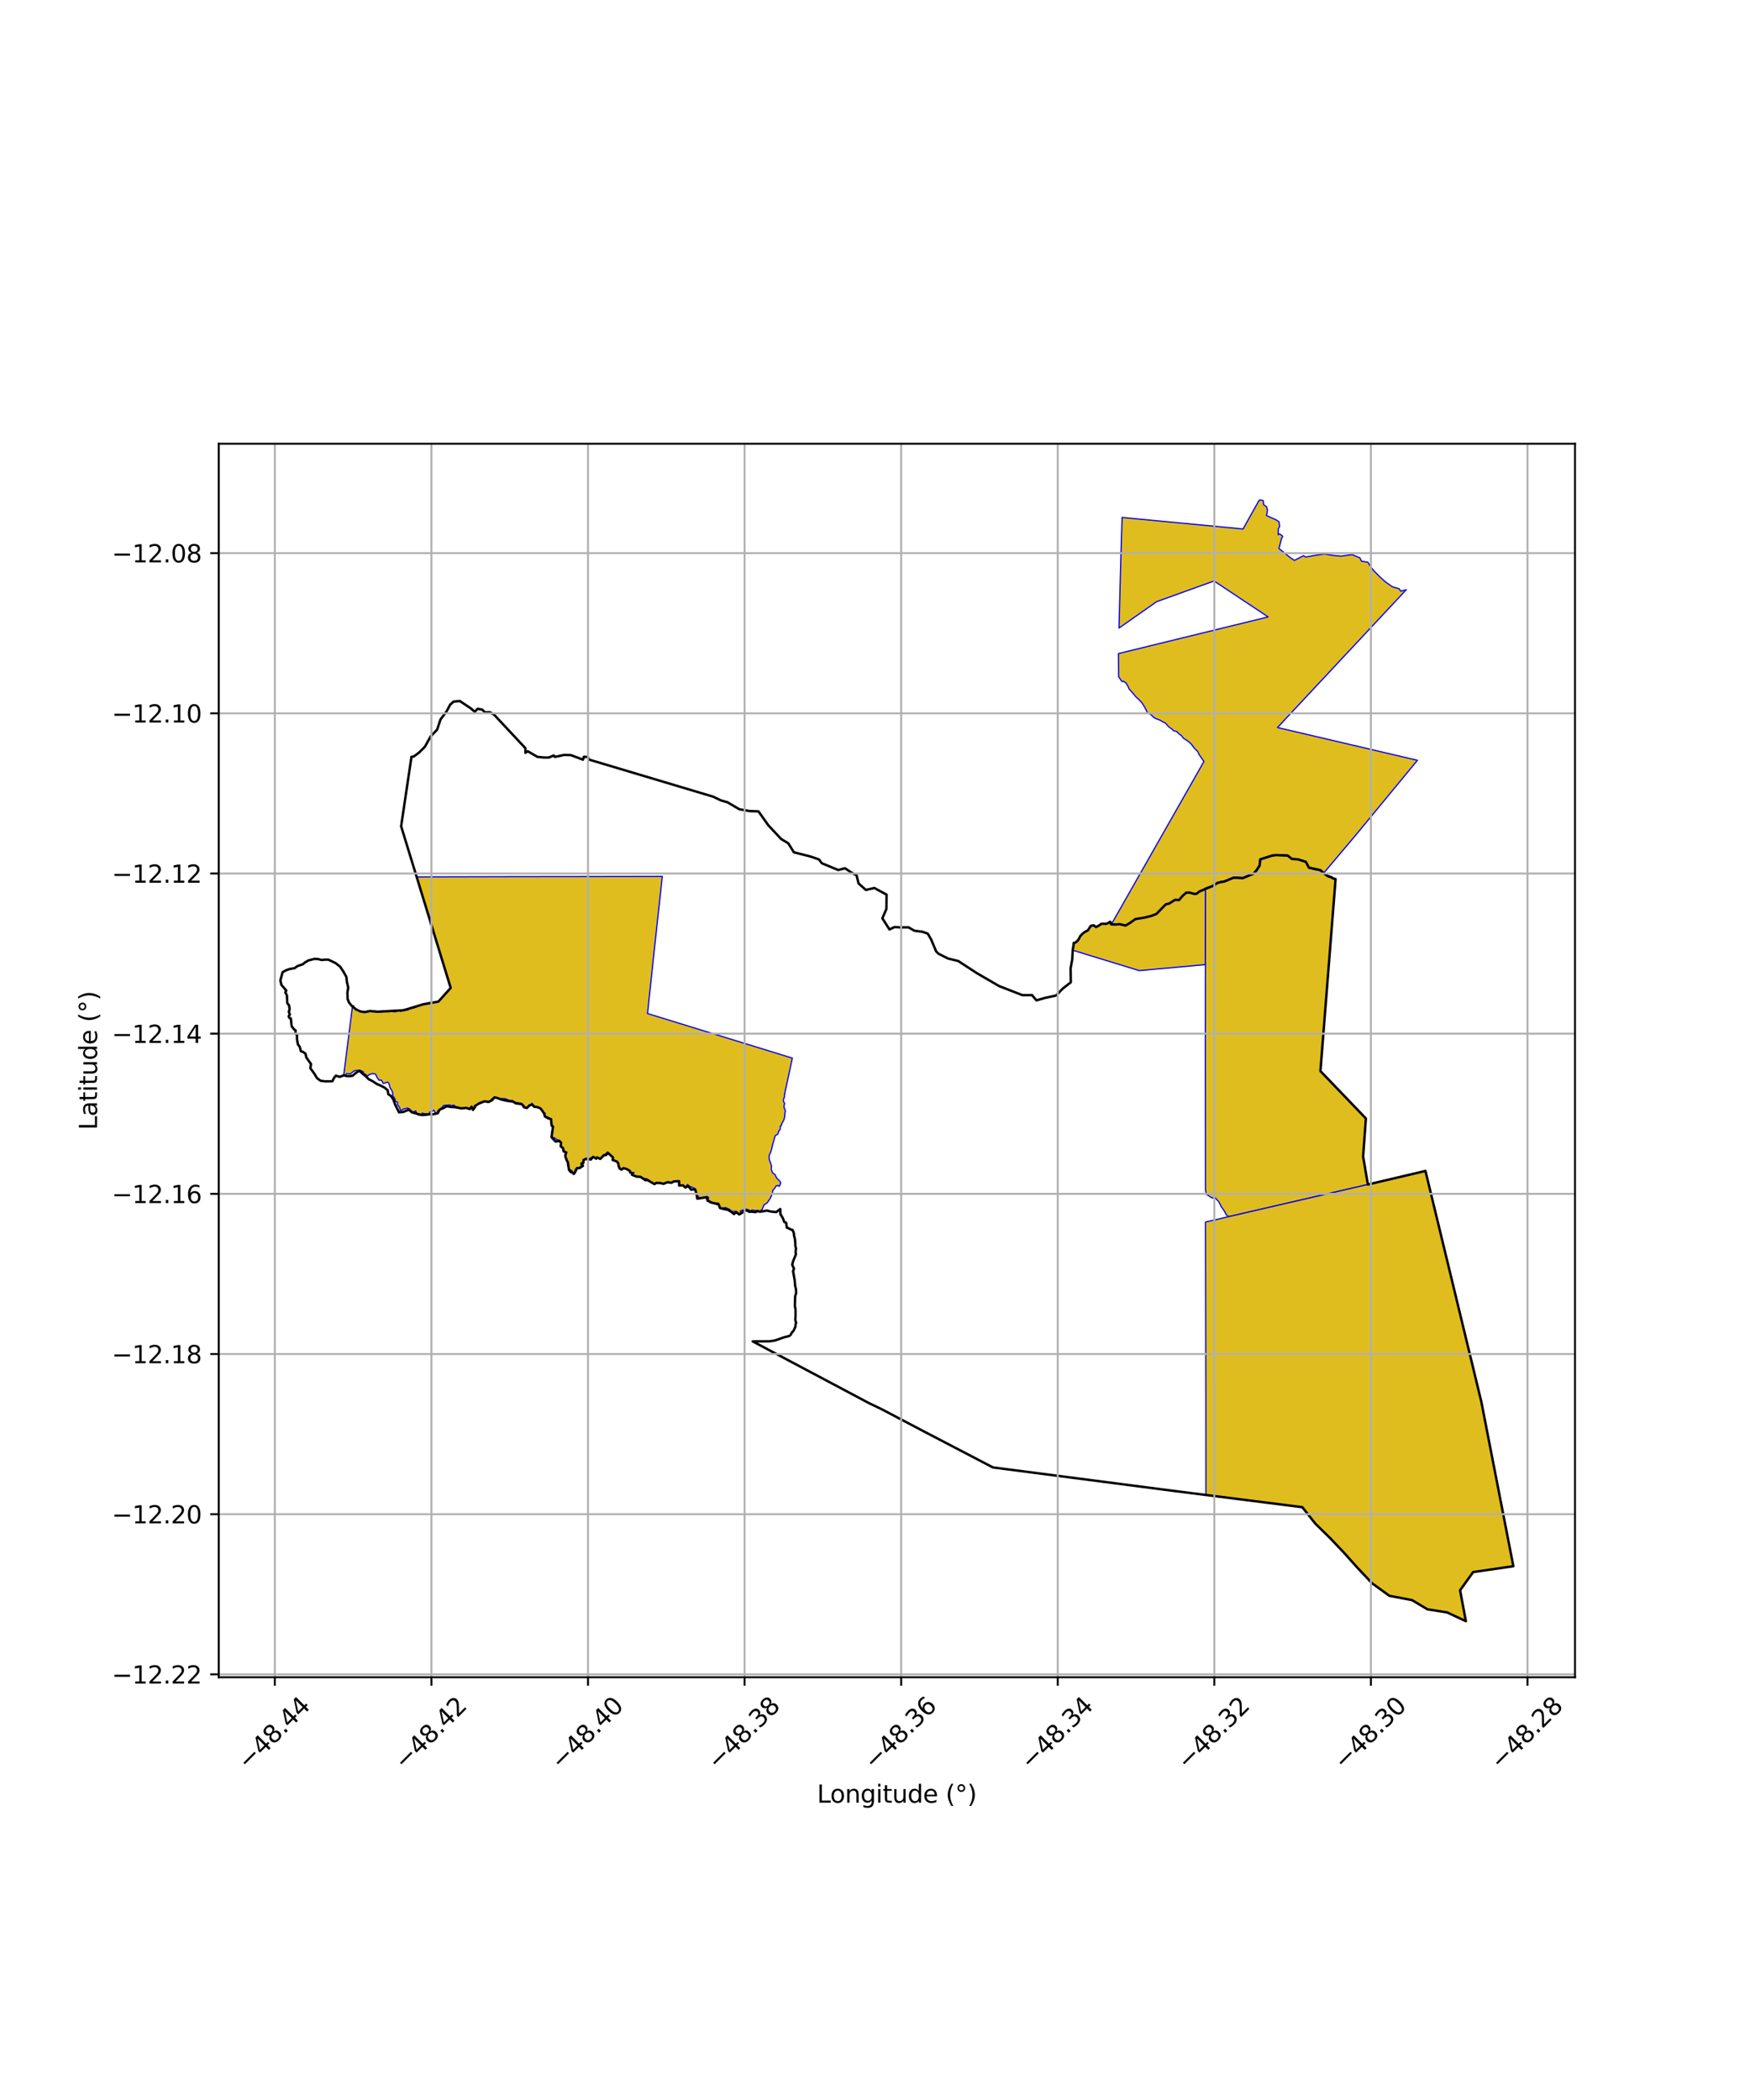 <?xml version="1.0" encoding="utf-8" standalone="no"?>
<!DOCTYPE svg PUBLIC "-//W3C//DTD SVG 1.1//EN"
  "http://www.w3.org/Graphics/SVG/1.1/DTD/svg11.dtd">
<svg xmlns:xlink="http://www.w3.org/1999/xlink" width="720pt" height="864pt" viewBox="0 0 720 864" xmlns="http://www.w3.org/2000/svg" version="1.1">
 <defs>
  <style type="text/css">*{stroke-linejoin: round; stroke-linecap: butt}</style>
 </defs>
 <g id="figure_1">
  <g id="patch_1">
   <path d="M 0 864 
L 720 864 
L 720 0 
L 0 0 
z
" style="fill: #ffffff"/>
  </g>
  <g id="axes_1">
   <g id="patch_2">
    <path d="M 90 690.061 
L 648 690.061 
L 648 182.579 
L 90 182.579 
z
" style="fill: #ffffff"/>
   </g>
   <g id="PatchCollection_1">
    <path d="M 518.139 205.646 
L 519.687 205.918 
L 519.914 207.656 
L 521.088 208.453 
L 521.487 209.911 
L 521.079 212.109 
L 525.075 213.912 
L 526.242 214.692 
L 526.474 216.591 
L 525.955 217.607 
L 525.868 219.991 
L 526.496 219.643 
L 527.765 220.654 
L 527.264 221.516 
L 526.2 225.689 
L 530.809 229.378 
L 532.54 230.563 
L 536.35 228.61 
L 537.108 229.181 
L 540.691 228.561 
L 544.875 227.918 
L 548.169 228.474 
L 551.711 228.812 
L 556.317 228.186 
L 559.481 229.493 
L 560.156 230.889 
L 562.781 231.305 
L 564.079 233.445 
L 565.485 235.062 
L 567.658 237.286 
L 569.378 238.847 
L 570.143 239.514 
L 572.956 241.464 
L 575.633 242.209 
L 576.306 243.211 
L 578.594 242.612 
L 525.605 299.321 
L 583.163 312.811 
L 558.008 343.334 
L 544.776 359.03 
L 543.399 357.852 
L 538.648 356.822 
L 537.418 354.542 
L 534.136 353.33 
L 531.636 353.241 
L 529.919 351.823 
L 524.952 351.665 
L 523.278 351.832 
L 518.297 353.386 
L 518.04 355.985 
L 516.832 357.839 
L 515.633 359.265 
L 511.283 361.058 
L 508.728 360.935 
L 507.389 360.955 
L 503.753 362.496 
L 501.907 362.797 
L 500.777 363.172 
L 498.717 364.418 
L 495.719 365.419 
L 495.779 365.8 
L 495.997 367.022 
L 495.948 396.866 
L 468.729 399.347 
L 441.314 390.947 
L 441.589 389.536 
L 441.779 387.906 
L 442.61 387.702 
L 443.612 386.715 
L 444.469 385.148 
L 445.483 384.041 
L 446.283 383.422 
L 447.599 382.766 
L 448.226 381.862 
L 448.791 380.943 
L 449.935 380.684 
L 451.003 381.344 
L 452.342 380.666 
L 453.144 380.034 
L 455.4 379.993 
L 456.647 379.024 
L 457.182 379.216 
L 457.351 380.112 
L 495.173 313.581 
L 495.321 313.329 
L 494.327 311.85 
L 493.291 310.374 
L 492.78 309.168 
L 491.824 308.276 
L 491.018 307.382 
L 490.133 306.137 
L 488.965 305.108 
L 487.919 304.352 
L 486.925 303.766 
L 486.088 302.653 
L 485.119 301.976 
L 484.136 300.945 
L 482.93 300.688 
L 482.132 299.948 
L 481.066 299.208 
L 480.3 298.403 
L 479.382 297.424 
L 478.487 297.038 
L 477.291 296.299 
L 475.954 295.829 
L 474.66 295.172 
L 473.378 293.867 
L 472.138 293.396 
L 471.539 292.088 
L 470.875 290.801 
L 469.849 289.189 
L 468.529 287.789 
L 467.256 286.609 
L 466.368 285.495 
L 464.534 283.446 
L 464.25 282.693 
L 463.358 281.101 
L 462.228 280.269 
L 461.606 280.425 
L 460.235 278.403 
L 460.151 268.897 
L 521.741 253.822 
L 499.504 239.032 
L 475.844 247.56 
L 460.389 258.405 
L 461.198 227.751 
L 461.662 212.89 
L 471.152 213.8 
L 511.422 217.642 
L 518.139 205.646 
" clip-path="url(#p7bbc4e502d)" style="fill: #e0bd1f; stroke: #0000ff; stroke-width: 0.5"/>
    <path d="M 495.997 367.022 
L 495.779 365.8 
L 498.804 364.672 
L 500.899 363.445 
L 501.976 363.087 
L 503.834 362.784 
L 507.448 361.251 
L 508.719 361.232 
L 511.33 361.357 
L 515.806 359.511 
L 517.063 358.017 
L 518.32 356.087 
L 518.565 353.612 
L 523.329 352.125 
L 524.953 351.963 
L 529.799 352.116 
L 531.515 353.532 
L 534.073 353.623 
L 537.214 354.616 
L 538.562 357.25 
L 543.216 358.173 
L 544.573 359.409 
L 546.376 360.799 
L 549.49 361.713 
L 547.685 384.632 
L 543.209 440.598 
L 561.969 460.174 
L 560.879 475.941 
L 562.789 487.325 
L 505.668 500.535 
L 504.572 499.891 
L 503.789 498.351 
L 502.398 496.331 
L 501.478 494.467 
L 499.907 492.78 
L 498.724 492.911 
L 497.32 491.989 
L 496.346 491.402 
L 495.988 489.684 
L 495.897 435.901 
L 495.948 396.866 
L 495.997 367.022 
" clip-path="url(#p7bbc4e502d)" style="fill: #e0bd1f; stroke: #0000ff; stroke-width: 0.5"/>
    <path d="M 505.668 500.535 
L 562.789 487.324 
L 586.471 481.771 
L 609.459 576.749 
L 622.635 644.384 
L 606.093 646.799 
L 600.763 654.257 
L 603.151 666.986 
L 595.277 663.371 
L 587.294 662.117 
L 580.974 658.338 
L 571.662 656.594 
L 564.528 651.425 
L 558.37 644.884 
L 552.779 638.631 
L 547.262 632.839 
L 541.166 626.857 
L 535.811 620.097 
L 496.133 615.117 
L 496.106 574.749 
L 495.973 502.781 
L 505.144 500.657 
L 505.668 500.535 
" clip-path="url(#p7bbc4e502d)" style="fill: #e0bd1f; stroke: #0000ff; stroke-width: 0.5"/>
    <path d="M 171.493 360.771 
L 213.72 360.669 
L 233.171 360.653 
L 259.571 360.606 
L 272.491 360.58 
L 269.349 389.404 
L 266.411 416.998 
L 325.997 435.341 
L 322.947 449.487 
L 322.908 449.722 
L 322.752 450.571 
L 322.723 451.451 
L 322.366 452.226 
L 322.355 453.188 
L 322.82 453.972 
L 322.545 455.07 
L 322.657 455.843 
L 323.129 457.028 
L 322.919 458.173 
L 322.819 459.615 
L 322.49 460.801 
L 321.634 462.326 
L 321.434 463.145 
L 321.036 463.32 
L 321.006 464.631 
L 320.53 465.146 
L 320.005 466.59 
L 318.94 467.271 
L 318.37 469.237 
L 317.85 471.03 
L 317.535 472.521 
L 317.18 473.767 
L 316.445 475.426 
L 316.459 476.895 
L 317.035 478.521 
L 317.435 479.796 
L 317.32 481.181 
L 317.949 482.664 
L 318.81 483.167 
L 319.541 484.668 
L 320.59 485.708 
L 321.077 486.299 
L 321.157 486.934 
L 320.817 487.692 
L 320.618 488.13 
L 320.138 487.745 
L 319.345 487.903 
L 318.791 488.825 
L 317.937 489.753 
L 317.77 491.075 
L 317.009 492.851 
L 316.225 494.048 
L 315.607 494.92 
L 314.361 495.706 
L 313.584 497.579 
L 313.041 497.998 
L 312.479 498.363 
L 312.215 498.117 
L 311.416 497.921 
L 311.145 498.204 
L 309.909 497.862 
L 309.258 497.879 
L 308.58 498.483 
L 308.472 497.976 
L 307.158 497.48 
L 305.537 497.869 
L 304.509 498.259 
L 304.836 498.691 
L 304.479 499.34 
L 303.331 499.05 
L 303.178 498.463 
L 302.586 498.356 
L 301.32 498.43 
L 300.833 498.254 
L 300.277 497.63 
L 298.535 496.827 
L 296.576 497.094 
L 295.576 494.952 
L 293.423 494.953 
L 292.031 494.159 
L 291.325 493.645 
L 291.597 492.8 
L 290.962 492.262 
L 289.453 492.568 
L 288.501 492.973 
L 287.574 493.262 
L 287.345 492.202 
L 286.564 492.149 
L 286.612 491.298 
L 286.025 489.812 
L 285.783 488.933 
L 284.083 488.187 
L 283.413 488.198 
L 282.872 487.303 
L 281.884 488.66 
L 280.917 487.612 
L 280.053 487.602 
L 279.474 487.875 
L 279.35 485.874 
L 277.402 485.896 
L 276.231 486.76 
L 275.015 486.306 
L 272.896 487.016 
L 271.487 486.726 
L 269.931 486.72 
L 269.348 487.244 
L 268.123 486.507 
L 266.371 485.083 
L 265.194 484.82 
L 263.925 484.802 
L 263.779 484.085 
L 262.752 484.207 
L 261.34 483.876 
L 260.103 483.31 
L 260.919 482.43 
L 259.915 482.447 
L 259.264 482.337 
L 258.977 481.427 
L 257.497 480.823 
L 256.334 480.438 
L 255.788 481.223 
L 254.676 480.626 
L 254.389 479.221 
L 254.38 478.362 
L 253.819 478.094 
L 252.548 477.186 
L 252.098 477.353 
L 252.047 476.846 
L 252.346 476.178 
L 251.023 475.153 
L 250.089 474.161 
L 249.162 474.676 
L 249.059 475.049 
L 248.165 475.176 
L 247.503 476.264 
L 247.05 476.529 
L 246.927 476.93 
L 245.861 476.218 
L 245.273 476.577 
L 243.827 475.984 
L 242.891 476.435 
L 243.462 477.059 
L 242.39 477.26 
L 241.441 477.187 
L 241.026 476.578 
L 240.071 477.184 
L 240.29 478.373 
L 239.168 478.553 
L 238.956 479.252 
L 239.718 479.612 
L 238.589 480.255 
L 237.246 480.438 
L 236.612 481.299 
L 236.465 482.741 
L 235.951 482.978 
L 235.189 482.198 
L 235.391 481.663 
L 234.598 481.275 
L 233.859 480.976 
L 233.984 480.083 
L 233.483 479.428 
L 233.517 478.207 
L 233.048 477.681 
L 233.144 476.837 
L 232.775 476.255 
L 232.528 474.865 
L 232.891 474.218 
L 231.794 473.343 
L 231.654 472.42 
L 230.876 471.339 
L 230.866 470.136 
L 230.161 469.153 
L 229.156 468.868 
L 227.921 468.052 
L 227.041 468.057 
L 227.368 467.78 
L 226.884 467.196 
L 227.158 465.286 
L 227.334 464.082 
L 227.632 463.529 
L 227.218 463.239 
L 227.042 462.368 
L 227.043 461.521 
L 226.86 460.485 
L 226.143 460.032 
L 225.685 459.741 
L 225.27 459.562 
L 223.913 459.086 
L 224.178 458.902 
L 224.314 457.997 
L 223.372 457.752 
L 223.374 456.911 
L 222.828 456.684 
L 222.254 455.789 
L 221.422 455.634 
L 219.933 455.551 
L 219.405 454.453 
L 218.794 453.864 
L 218.611 454.696 
L 217.82 454.577 
L 217.675 454.92 
L 216.773 455.499 
L 216.309 455.8 
L 215.422 455.366 
L 215.728 454.944 
L 214.314 453.893 
L 213.239 453.728 
L 212.016 453.519 
L 211.337 453.175 
L 210.751 452.724 
L 209.868 452.926 
L 208.64 452.323 
L 207.9 452.039 
L 206.344 451.956 
L 206.245 452.364 
L 204.411 451.729 
L 203.274 451.648 
L 202.31 452.11 
L 201.824 452.785 
L 201.108 453.231 
L 199.493 453.055 
L 198.243 453.3 
L 197.419 453.596 
L 196.409 454.355 
L 195.816 454.673 
L 195.185 454.875 
L 195.159 455.698 
L 194.772 455.849 
L 193.9 455.162 
L 193.26 455.998 
L 192.457 455.946 
L 191.705 455.771 
L 191.347 455.915 
L 190.783 455.846 
L 190.151 456.122 
L 188.263 455.386 
L 187.397 455.547 
L 186.942 454.735 
L 186.194 454.733 
L 185.603 455.108 
L 185.198 454.593 
L 183.506 454.729 
L 182.6 454.787 
L 181.462 456.036 
L 180.024 457.084 
L 180.066 458.003 
L 178.959 457.67 
L 178.53 456.759 
L 177.638 457.318 
L 176.76 457.53 
L 176.463 458.36 
L 174.316 458.143 
L 173.675 457.949 
L 173.268 458.571 
L 172.309 458.144 
L 171.42 458.225 
L 171.016 457.013 
L 170.041 457.564 
L 169.014 456.869 
L 168.588 456.311 
L 167.603 455.887 
L 165.974 456.325 
L 165.01 456.822 
L 164.714 456.748 
L 164.354 455.57 
L 163.628 454.573 
L 163.486 453.413 
L 162.662 453.109 
L 162.478 452.061 
L 161.517 450.679 
L 161.583 449.878 
L 161.283 448.815 
L 160.436 447.465 
L 160.053 445.824 
L 159.483 445.159 
L 158.731 445.492 
L 157.683 445.76 
L 156.929 444.398 
L 155.98 444.449 
L 155.145 443.323 
L 154.542 441.949 
L 153.28 441.683 
L 151.914 442.143 
L 151.22 442.706 
L 150.254 441.946 
L 149.02 441.55 
L 149.627 441.095 
L 148.567 440.466 
L 146.343 440.407 
L 145.538 440.706 
L 144.194 441.841 
L 142.741 441.702 
L 142.175 442.202 
L 141.385 442.557 
L 145.053 413.776 
L 145.061 413.858 
L 145.498 413.728 
L 145.33 414.605 
L 145.901 414.815 
L 146.711 415.382 
L 148.222 416.08 
L 149.585 416.438 
L 150.814 416.376 
L 152.226 415.96 
L 153.578 416.077 
L 155.209 416.145 
L 156.751 416.329 
L 158.024 416.131 
L 159.94 416.269 
L 161.18 416.083 
L 162.578 416.326 
L 163.717 415.739 
L 165.073 416.116 
L 166.545 415.196 
L 167.528 415.657 
L 168.985 414.878 
L 170.282 414.691 
L 171.746 414.047 
L 173.333 413.395 
L 174.824 413.052 
L 176.199 412.604 
L 177.404 412.522 
L 178.603 412.345 
L 180.449 412.071 
L 185.281 406.415 
L 171.493 360.771 
" clip-path="url(#p7bbc4e502d)" style="fill: #e0bd1f; stroke: #0000ff; stroke-width: 0.5"/>
   </g>
   <g id="PatchCollection_2">
    <path d="M 325.114 549.555 
L 325.729 548.372 
L 326.579 547.355 
L 327.31 545.669 
L 327.277 545.081 
L 327.549 544.176 
L 327.218 543.134 
L 327.307 541.118 
L 327.294 538.72 
L 327.032 537.283 
L 327.152 533.308 
L 327.549 532.083 
L 327.5 530.481 
L 327.134 528.933 
L 326.961 526.737 
L 326.298 523.043 
L 326.658 521.924 
L 325.946 520.39 
L 326.184 519.244 
L 327.472 516.033 
L 327.311 515.014 
L 327.495 513.756 
L 327.219 512.419 
L 327.199 511.212 
L 327.062 509.788 
L 326.684 508.377 
L 326.663 507.525 
L 326.108 506.068 
L 325.044 505.708 
L 324.212 505.212 
L 323.721 505.101 
L 323.445 503.078 
L 322.682 502.766 
L 322.089 501.204 
L 321.086 499.5 
L 321.023 497.439 
L 319.37 498.689 
L 317.13 498.456 
L 315.553 498.07 
L 312.839 498.539 
L 311.349 498.323 
L 310.946 498.71 
L 309.241 498.517 
L 308.283 498.57 
L 307.11 497.973 
L 306.141 498.149 
L 305.285 498.999 
L 304.15 499.661 
L 302.885 498.717 
L 301.999 499.488 
L 301.096 498.769 
L 301.019 498.708 
L 299.446 497.717 
L 298.524 497.583 
L 296.201 497.018 
L 295.69 495.54 
L 292.526 494.729 
L 291.08 493.97 
L 290.736 492.584 
L 286.866 493.155 
L 286.605 491.306 
L 285.998 489.353 
L 284.321 489.459 
L 283.174 487.911 
L 282.014 488.592 
L 281.048 487.702 
L 279.43 487.77 
L 279.398 485.966 
L 277.261 486.067 
L 276.19 486.638 
L 274.669 486.386 
L 273.007 487.053 
L 271.575 486.728 
L 270.053 486.675 
L 269.268 487.166 
L 266.326 485.493 
L 265.525 485.563 
L 263.556 484.19 
L 261.954 484.095 
L 260.02 483.356 
L 260.012 482.581 
L 259.295 482.427 
L 259.093 481.692 
L 257.684 480.915 
L 256.542 480.634 
L 255.719 481.225 
L 254.947 480.774 
L 254.516 479.673 
L 254.334 478.525 
L 253.697 477.841 
L 252.05 477.239 
L 252.204 476.224 
L 249.986 474.208 
L 249.424 475.193 
L 248.559 475.229 
L 246.954 476.819 
L 245.642 476.166 
L 245.302 476.717 
L 244.091 475.954 
L 243.023 477.074 
L 241.28 476.708 
L 240.099 477.262 
L 239.981 478.462 
L 239.214 478.713 
L 239.84 479.65 
L 238.537 480.532 
L 237.407 480.659 
L 236.49 482.438 
L 236.073 482.99 
L 235.491 482.366 
L 234.844 482.242 
L 234.062 481.234 
L 233.669 478.317 
L 232.954 476.836 
L 232.535 475.544 
L 232.99 474.128 
L 231.874 473.705 
L 231.675 472.409 
L 230.667 471.618 
L 230.869 470.215 
L 230.138 469.406 
L 228.613 469.677 
L 226.915 467.914 
L 227.527 463.493 
L 226.988 463.178 
L 226.816 462.027 
L 226.748 460.458 
L 225.539 460.12 
L 224.216 459.367 
L 223.815 458.042 
L 222.608 456.304 
L 221.98 455.803 
L 220.709 455.432 
L 219.796 455.349 
L 218.972 454.498 
L 217.875 454.75 
L 216.779 455.852 
L 215.685 455.607 
L 214.674 454.273 
L 212.2 453.938 
L 211.096 453.244 
L 208.663 452.901 
L 206.099 452.331 
L 204.576 451.729 
L 203.383 451.516 
L 202.493 452.629 
L 201.033 453.382 
L 199.35 453.118 
L 196.972 454.053 
L 195.452 455.068 
L 195.382 455.589 
L 194.575 456.649 
L 194.033 455.346 
L 193.275 456.301 
L 191.795 455.813 
L 189.791 456.013 
L 187.153 455.516 
L 185.723 455.462 
L 183.753 455.166 
L 182.432 455.89 
L 180.884 456.531 
L 180.091 458.057 
L 179.527 458.129 
L 178.255 458.464 
L 176.742 458.414 
L 175.508 458.633 
L 173.694 458.75 
L 172.43 458.582 
L 171.031 458.041 
L 169.592 457.7 
L 168.135 456.577 
L 165.927 457.472 
L 164.175 457.638 
L 162.621 454.555 
L 161.828 452.346 
L 160.791 450.867 
L 159.729 450.173 
L 159.541 448.616 
L 158.263 447.504 
L 156.648 446.668 
L 154.994 445.964 
L 153.305 444.824 
L 151.679 444.013 
L 150.31 442.65 
L 148.872 441.506 
L 147.903 440.509 
L 146.565 441.321 
L 145.064 442.583 
L 144.076 442.729 
L 142.887 442.764 
L 141.402 442.432 
L 139.797 443.058 
L 138.216 442.577 
L 137.464 443.445 
L 136.735 444.863 
L 133.782 444.898 
L 131.888 444.654 
L 130.368 443.506 
L 129.39 441.834 
L 127.692 439.494 
L 127.956 437.762 
L 126.056 435.122 
L 125.687 433.512 
L 124.526 432.716 
L 123.786 432.511 
L 123.337 430.721 
L 122.562 429.679 
L 122.17 427.377 
L 122.234 425.921 
L 121.583 425.156 
L 121.614 423.92 
L 121.074 423.602 
L 120.044 422.3 
L 119.909 421.535 
L 119.679 419.035 
L 119.125 418.86 
L 118.769 418.124 
L 119.239 417.394 
L 118.819 416.287 
L 119.164 415.223 
L 118.88 413.501 
L 118.216 412.832 
L 118.037 409.487 
L 117.404 408.305 
L 117.772 407.523 
L 115.762 405.18 
L 115.364 403.329 
L 116.259 400.002 
L 117.664 399.211 
L 119.22 398.669 
L 121.193 398.331 
L 122.362 397.49 
L 124.58 396.729 
L 125.558 395.916 
L 126.976 395.121 
L 129.446 394.5 
L 130.903 394.586 
L 132.292 394.957 
L 133.863 394.822 
L 135.128 394.844 
L 138.024 396.226 
L 139.926 397.705 
L 141.307 399.78 
L 142.498 401.902 
L 142.757 404.155 
L 143.267 406.318 
L 142.939 408.251 
L 143.014 411.022 
L 143.562 412.408 
L 144.664 413.812 
L 146.569 415.341 
L 148.367 416.161 
L 150.089 416.399 
L 152.206 415.959 
L 155.365 416.251 
L 166.085 415.64 
L 174.049 413.215 
L 180.369 412.084 
L 185.432 406.459 
L 165.035 339.944 
L 169.285 311.393 
L 170.232 311.261 
L 172.379 309.662 
L 174.841 307.203 
L 177.173 303 
L 179.849 300.177 
L 181.248 295.978 
L 183.691 292.746 
L 185.214 289.915 
L 186.615 288.671 
L 189.172 288.415 
L 193.679 291.426 
L 195.353 292.856 
L 196.498 291.616 
L 198.398 291.963 
L 199.502 293.055 
L 201.564 293.034 
L 203.269 294.036 
L 216.167 307.835 
L 216.179 309.72 
L 217.131 309.084 
L 221.107 311.396 
L 223.915 311.677 
L 225.869 311.66 
L 227.802 310.826 
L 228.252 311.392 
L 229.649 311.141 
L 232.065 310.593 
L 234.844 310.668 
L 239.86 312.549 
L 240.223 311.381 
L 241.769 311.423 
L 242.385 312.527 
L 293.394 327.768 
L 296.642 329.32 
L 299.294 330.078 
L 304.187 332.95 
L 308.34 333.69 
L 312.065 333.827 
L 316.084 339.513 
L 321.391 345.201 
L 324.193 346.871 
L 324.503 347.227 
L 326.609 350.648 
L 333.483 352.399 
L 336.946 353.591 
L 338.122 355.156 
L 344.89 357.956 
L 347.65 357.226 
L 350.315 359 
L 352.411 360.12 
L 353.239 363.483 
L 356.258 366.148 
L 359.726 365.34 
L 364.766 368.08 
L 364.697 373.962 
L 363.026 377.81 
L 365.943 382.394 
L 368.049 381.416 
L 370.247 381.54 
L 373.793 381.532 
L 376.223 382.938 
L 379.405 383.331 
L 381.697 384.105 
L 383.058 386.444 
L 385.157 391.429 
L 386.156 392.402 
L 390.069 394.371 
L 394.219 395.373 
L 401.993 400.437 
L 411.095 405.715 
L 420.603 409.413 
L 424.599 409.411 
L 426.424 411.588 
L 429.961 410.562 
L 434.481 409.594 
L 437.272 406.712 
L 440.56 404.15 
L 440.473 398.479 
L 441.157 394.646 
L 441.362 390.702 
L 441.587 389.548 
L 441.779 387.925 
L 442.603 387.729 
L 443.62 386.738 
L 444.455 385.142 
L 445.48 384.048 
L 446.33 383.433 
L 447.573 382.796 
L 448.767 380.938 
L 449.95 380.687 
L 450.932 381.425 
L 452.326 380.676 
L 453.14 380.056 
L 455.335 380.06 
L 456.678 379.319 
L 457.161 380.286 
L 458.8 380.375 
L 460.649 380.228 
L 463.07 380.796 
L 464.769 379.816 
L 467.167 378.122 
L 470.925 377.514 
L 473.506 376.885 
L 475.772 376.035 
L 479.584 372.101 
L 481.031 371.744 
L 483.472 370.203 
L 485.095 370.304 
L 486.582 368.559 
L 488.058 367.271 
L 489.411 367.233 
L 491.312 367.773 
L 492.301 367.723 
L 493.501 366.748 
L 498.773 364.592 
L 500.803 363.314 
L 501.828 363.012 
L 503.79 362.649 
L 507.422 361.161 
L 508.676 361.114 
L 511.278 361.326 
L 515.746 359.453 
L 517.064 358.001 
L 518.247 356.105 
L 518.535 353.574 
L 523.28 352.065 
L 525.007 351.797 
L 529.756 351.999 
L 531.524 353.406 
L 534.065 353.586 
L 537.233 354.561 
L 538.527 356.972 
L 543.263 358.023 
L 544.911 359.492 
L 546.218 360.365 
L 547.933 360.954 
L 548.231 361.327 
L 549.493 361.667 
L 543.263 440.668 
L 561.969 460.169 
L 560.825 475.837 
L 562.782 487.335 
L 586.472 481.764 
L 609.474 576.776 
L 622.636 644.384 
L 606.09 646.799 
L 600.724 654.278 
L 603.091 666.994 
L 595.299 663.367 
L 587.297 662.122 
L 580.975 658.338 
L 571.621 656.556 
L 564.488 651.387 
L 558.372 644.888 
L 552.777 638.634 
L 547.268 632.846 
L 541.17 626.868 
L 535.812 620.1 
L 482.513 613.351 
L 408.52 603.742 
L 380.867 589.319 
L 362.596 579.716 
L 357.658 577.354 
L 309.672 551.879 
L 316.694 551.848 
L 318.827 551.514 
L 322.542 550.221 
L 325.114 549.555 
L 325.114 549.555 
" clip-path="url(#p7bbc4e502d)" style="fill: none; stroke: #000000"/>
   </g>
   <g id="matplotlib.axis_1">
    <g id="xtick_1">
     <g id="line2d_1">
      <path d="M 113.079 690.061 
L 113.079 182.579 
" clip-path="url(#p7bbc4e502d)" style="fill: none; stroke: #b0b0b0; stroke-width: 0.8; stroke-linecap: square"/>
     </g>
     <g id="line2d_2">
      <defs>
       <path id="mc93087dbfd" d="M 0 0 
L 0 3.5 
" style="stroke: #000000; stroke-width: 0.8"/>
      </defs>
      <g>
       <use xlink:href="#mc93087dbfd" x="113.079" y="690.061" style="stroke: #000000; stroke-width: 0.8"/>
      </g>
     </g>
     <g id="text_1">
      <!-- −48.44 -->
      <g transform="translate(101.946 728.603) rotate(-45) scale(0.1 -0.1)">
       <defs>
        <path id="DejaVuSans-2212" d="M 678 2272 
L 4684 2272 
L 4684 1741 
L 678 1741 
L 678 2272 
z
" transform="scale(0.016)"/>
        <path id="DejaVuSans-34" d="M 2419 4116 
L 825 1625 
L 2419 1625 
L 2419 4116 
z
M 2253 4666 
L 3047 4666 
L 3047 1625 
L 3713 1625 
L 3713 1100 
L 3047 1100 
L 3047 0 
L 2419 0 
L 2419 1100 
L 313 1100 
L 313 1709 
L 2253 4666 
z
" transform="scale(0.016)"/>
        <path id="DejaVuSans-38" d="M 2034 2216 
Q 1584 2216 1326 1975 
Q 1069 1734 1069 1313 
Q 1069 891 1326 650 
Q 1584 409 2034 409 
Q 2484 409 2743 651 
Q 3003 894 3003 1313 
Q 3003 1734 2745 1975 
Q 2488 2216 2034 2216 
z
M 1403 2484 
Q 997 2584 770 2862 
Q 544 3141 544 3541 
Q 544 4100 942 4425 
Q 1341 4750 2034 4750 
Q 2731 4750 3128 4425 
Q 3525 4100 3525 3541 
Q 3525 3141 3298 2862 
Q 3072 2584 2669 2484 
Q 3125 2378 3379 2068 
Q 3634 1759 3634 1313 
Q 3634 634 3220 271 
Q 2806 -91 2034 -91 
Q 1263 -91 848 271 
Q 434 634 434 1313 
Q 434 1759 690 2068 
Q 947 2378 1403 2484 
z
M 1172 3481 
Q 1172 3119 1398 2916 
Q 1625 2713 2034 2713 
Q 2441 2713 2670 2916 
Q 2900 3119 2900 3481 
Q 2900 3844 2670 4047 
Q 2441 4250 2034 4250 
Q 1625 4250 1398 4047 
Q 1172 3844 1172 3481 
z
" transform="scale(0.016)"/>
        <path id="DejaVuSans-2e" d="M 684 794 
L 1344 794 
L 1344 0 
L 684 0 
L 684 794 
z
" transform="scale(0.016)"/>
       </defs>
       <use xlink:href="#DejaVuSans-2212"/>
       <use xlink:href="#DejaVuSans-34" transform="translate(83.789 0)"/>
       <use xlink:href="#DejaVuSans-38" transform="translate(147.412 0)"/>
       <use xlink:href="#DejaVuSans-2e" transform="translate(211.035 0)"/>
       <use xlink:href="#DejaVuSans-34" transform="translate(242.822 0)"/>
       <use xlink:href="#DejaVuSans-34" transform="translate(306.445 0)"/>
      </g>
     </g>
    </g>
    <g id="xtick_2">
     <g id="line2d_3">
      <path d="M 177.501 690.061 
L 177.501 182.579 
" clip-path="url(#p7bbc4e502d)" style="fill: none; stroke: #b0b0b0; stroke-width: 0.8; stroke-linecap: square"/>
     </g>
     <g id="line2d_4">
      <g>
       <use xlink:href="#mc93087dbfd" x="177.501" y="690.061" style="stroke: #000000; stroke-width: 0.8"/>
      </g>
     </g>
     <g id="text_2">
      <!-- −48.42 -->
      <g transform="translate(166.368 728.603) rotate(-45) scale(0.1 -0.1)">
       <defs>
        <path id="DejaVuSans-32" d="M 1228 531 
L 3431 531 
L 3431 0 
L 469 0 
L 469 531 
Q 828 903 1448 1529 
Q 2069 2156 2228 2338 
Q 2531 2678 2651 2914 
Q 2772 3150 2772 3378 
Q 2772 3750 2511 3984 
Q 2250 4219 1831 4219 
Q 1534 4219 1204 4116 
Q 875 4013 500 3803 
L 500 4441 
Q 881 4594 1212 4672 
Q 1544 4750 1819 4750 
Q 2544 4750 2975 4387 
Q 3406 4025 3406 3419 
Q 3406 3131 3298 2873 
Q 3191 2616 2906 2266 
Q 2828 2175 2409 1742 
Q 1991 1309 1228 531 
z
" transform="scale(0.016)"/>
       </defs>
       <use xlink:href="#DejaVuSans-2212"/>
       <use xlink:href="#DejaVuSans-34" transform="translate(83.789 0)"/>
       <use xlink:href="#DejaVuSans-38" transform="translate(147.412 0)"/>
       <use xlink:href="#DejaVuSans-2e" transform="translate(211.035 0)"/>
       <use xlink:href="#DejaVuSans-34" transform="translate(242.822 0)"/>
       <use xlink:href="#DejaVuSans-32" transform="translate(306.445 0)"/>
      </g>
     </g>
    </g>
    <g id="xtick_3">
     <g id="line2d_5">
      <path d="M 241.922 690.061 
L 241.922 182.579 
" clip-path="url(#p7bbc4e502d)" style="fill: none; stroke: #b0b0b0; stroke-width: 0.8; stroke-linecap: square"/>
     </g>
     <g id="line2d_6">
      <g>
       <use xlink:href="#mc93087dbfd" x="241.922" y="690.061" style="stroke: #000000; stroke-width: 0.8"/>
      </g>
     </g>
     <g id="text_3">
      <!-- −48.40 -->
      <g transform="translate(230.789 728.603) rotate(-45) scale(0.1 -0.1)">
       <defs>
        <path id="DejaVuSans-30" d="M 2034 4250 
Q 1547 4250 1301 3770 
Q 1056 3291 1056 2328 
Q 1056 1369 1301 889 
Q 1547 409 2034 409 
Q 2525 409 2770 889 
Q 3016 1369 3016 2328 
Q 3016 3291 2770 3770 
Q 2525 4250 2034 4250 
z
M 2034 4750 
Q 2819 4750 3233 4129 
Q 3647 3509 3647 2328 
Q 3647 1150 3233 529 
Q 2819 -91 2034 -91 
Q 1250 -91 836 529 
Q 422 1150 422 2328 
Q 422 3509 836 4129 
Q 1250 4750 2034 4750 
z
" transform="scale(0.016)"/>
       </defs>
       <use xlink:href="#DejaVuSans-2212"/>
       <use xlink:href="#DejaVuSans-34" transform="translate(83.789 0)"/>
       <use xlink:href="#DejaVuSans-38" transform="translate(147.412 0)"/>
       <use xlink:href="#DejaVuSans-2e" transform="translate(211.035 0)"/>
       <use xlink:href="#DejaVuSans-34" transform="translate(242.822 0)"/>
       <use xlink:href="#DejaVuSans-30" transform="translate(306.445 0)"/>
      </g>
     </g>
    </g>
    <g id="xtick_4">
     <g id="line2d_7">
      <path d="M 306.343 690.061 
L 306.343 182.579 
" clip-path="url(#p7bbc4e502d)" style="fill: none; stroke: #b0b0b0; stroke-width: 0.8; stroke-linecap: square"/>
     </g>
     <g id="line2d_8">
      <g>
       <use xlink:href="#mc93087dbfd" x="306.343" y="690.061" style="stroke: #000000; stroke-width: 0.8"/>
      </g>
     </g>
     <g id="text_4">
      <!-- −48.38 -->
      <g transform="translate(295.21 728.603) rotate(-45) scale(0.1 -0.1)">
       <defs>
        <path id="DejaVuSans-33" d="M 2597 2516 
Q 3050 2419 3304 2112 
Q 3559 1806 3559 1356 
Q 3559 666 3084 287 
Q 2609 -91 1734 -91 
Q 1441 -91 1130 -33 
Q 819 25 488 141 
L 488 750 
Q 750 597 1062 519 
Q 1375 441 1716 441 
Q 2309 441 2620 675 
Q 2931 909 2931 1356 
Q 2931 1769 2642 2001 
Q 2353 2234 1838 2234 
L 1294 2234 
L 1294 2753 
L 1863 2753 
Q 2328 2753 2575 2939 
Q 2822 3125 2822 3475 
Q 2822 3834 2567 4026 
Q 2313 4219 1838 4219 
Q 1578 4219 1281 4162 
Q 984 4106 628 3988 
L 628 4550 
Q 988 4650 1302 4700 
Q 1616 4750 1894 4750 
Q 2613 4750 3031 4423 
Q 3450 4097 3450 3541 
Q 3450 3153 3228 2886 
Q 3006 2619 2597 2516 
z
" transform="scale(0.016)"/>
       </defs>
       <use xlink:href="#DejaVuSans-2212"/>
       <use xlink:href="#DejaVuSans-34" transform="translate(83.789 0)"/>
       <use xlink:href="#DejaVuSans-38" transform="translate(147.412 0)"/>
       <use xlink:href="#DejaVuSans-2e" transform="translate(211.035 0)"/>
       <use xlink:href="#DejaVuSans-33" transform="translate(242.822 0)"/>
       <use xlink:href="#DejaVuSans-38" transform="translate(306.445 0)"/>
      </g>
     </g>
    </g>
    <g id="xtick_5">
     <g id="line2d_9">
      <path d="M 370.765 690.061 
L 370.765 182.579 
" clip-path="url(#p7bbc4e502d)" style="fill: none; stroke: #b0b0b0; stroke-width: 0.8; stroke-linecap: square"/>
     </g>
     <g id="line2d_10">
      <g>
       <use xlink:href="#mc93087dbfd" x="370.765" y="690.061" style="stroke: #000000; stroke-width: 0.8"/>
      </g>
     </g>
     <g id="text_5">
      <!-- −48.36 -->
      <g transform="translate(359.631 728.603) rotate(-45) scale(0.1 -0.1)">
       <defs>
        <path id="DejaVuSans-36" d="M 2113 2584 
Q 1688 2584 1439 2293 
Q 1191 2003 1191 1497 
Q 1191 994 1439 701 
Q 1688 409 2113 409 
Q 2538 409 2786 701 
Q 3034 994 3034 1497 
Q 3034 2003 2786 2293 
Q 2538 2584 2113 2584 
z
M 3366 4563 
L 3366 3988 
Q 3128 4100 2886 4159 
Q 2644 4219 2406 4219 
Q 1781 4219 1451 3797 
Q 1122 3375 1075 2522 
Q 1259 2794 1537 2939 
Q 1816 3084 2150 3084 
Q 2853 3084 3261 2657 
Q 3669 2231 3669 1497 
Q 3669 778 3244 343 
Q 2819 -91 2113 -91 
Q 1303 -91 875 529 
Q 447 1150 447 2328 
Q 447 3434 972 4092 
Q 1497 4750 2381 4750 
Q 2619 4750 2861 4703 
Q 3103 4656 3366 4563 
z
" transform="scale(0.016)"/>
       </defs>
       <use xlink:href="#DejaVuSans-2212"/>
       <use xlink:href="#DejaVuSans-34" transform="translate(83.789 0)"/>
       <use xlink:href="#DejaVuSans-38" transform="translate(147.412 0)"/>
       <use xlink:href="#DejaVuSans-2e" transform="translate(211.035 0)"/>
       <use xlink:href="#DejaVuSans-33" transform="translate(242.822 0)"/>
       <use xlink:href="#DejaVuSans-36" transform="translate(306.445 0)"/>
      </g>
     </g>
    </g>
    <g id="xtick_6">
     <g id="line2d_11">
      <path d="M 435.186 690.061 
L 435.186 182.579 
" clip-path="url(#p7bbc4e502d)" style="fill: none; stroke: #b0b0b0; stroke-width: 0.8; stroke-linecap: square"/>
     </g>
     <g id="line2d_12">
      <g>
       <use xlink:href="#mc93087dbfd" x="435.186" y="690.061" style="stroke: #000000; stroke-width: 0.8"/>
      </g>
     </g>
     <g id="text_6">
      <!-- −48.34 -->
      <g transform="translate(424.053 728.603) rotate(-45) scale(0.1 -0.1)">
       <use xlink:href="#DejaVuSans-2212"/>
       <use xlink:href="#DejaVuSans-34" transform="translate(83.789 0)"/>
       <use xlink:href="#DejaVuSans-38" transform="translate(147.412 0)"/>
       <use xlink:href="#DejaVuSans-2e" transform="translate(211.035 0)"/>
       <use xlink:href="#DejaVuSans-33" transform="translate(242.822 0)"/>
       <use xlink:href="#DejaVuSans-34" transform="translate(306.445 0)"/>
      </g>
     </g>
    </g>
    <g id="xtick_7">
     <g id="line2d_13">
      <path d="M 499.607 690.061 
L 499.607 182.579 
" clip-path="url(#p7bbc4e502d)" style="fill: none; stroke: #b0b0b0; stroke-width: 0.8; stroke-linecap: square"/>
     </g>
     <g id="line2d_14">
      <g>
       <use xlink:href="#mc93087dbfd" x="499.607" y="690.061" style="stroke: #000000; stroke-width: 0.8"/>
      </g>
     </g>
     <g id="text_7">
      <!-- −48.32 -->
      <g transform="translate(488.474 728.603) rotate(-45) scale(0.1 -0.1)">
       <use xlink:href="#DejaVuSans-2212"/>
       <use xlink:href="#DejaVuSans-34" transform="translate(83.789 0)"/>
       <use xlink:href="#DejaVuSans-38" transform="translate(147.412 0)"/>
       <use xlink:href="#DejaVuSans-2e" transform="translate(211.035 0)"/>
       <use xlink:href="#DejaVuSans-33" transform="translate(242.822 0)"/>
       <use xlink:href="#DejaVuSans-32" transform="translate(306.445 0)"/>
      </g>
     </g>
    </g>
    <g id="xtick_8">
     <g id="line2d_15">
      <path d="M 564.028 690.061 
L 564.028 182.579 
" clip-path="url(#p7bbc4e502d)" style="fill: none; stroke: #b0b0b0; stroke-width: 0.8; stroke-linecap: square"/>
     </g>
     <g id="line2d_16">
      <g>
       <use xlink:href="#mc93087dbfd" x="564.028" y="690.061" style="stroke: #000000; stroke-width: 0.8"/>
      </g>
     </g>
     <g id="text_8">
      <!-- −48.30 -->
      <g transform="translate(552.895 728.603) rotate(-45) scale(0.1 -0.1)">
       <use xlink:href="#DejaVuSans-2212"/>
       <use xlink:href="#DejaVuSans-34" transform="translate(83.789 0)"/>
       <use xlink:href="#DejaVuSans-38" transform="translate(147.412 0)"/>
       <use xlink:href="#DejaVuSans-2e" transform="translate(211.035 0)"/>
       <use xlink:href="#DejaVuSans-33" transform="translate(242.822 0)"/>
       <use xlink:href="#DejaVuSans-30" transform="translate(306.445 0)"/>
      </g>
     </g>
    </g>
    <g id="xtick_9">
     <g id="line2d_17">
      <path d="M 628.45 690.061 
L 628.45 182.579 
" clip-path="url(#p7bbc4e502d)" style="fill: none; stroke: #b0b0b0; stroke-width: 0.8; stroke-linecap: square"/>
     </g>
     <g id="line2d_18">
      <g>
       <use xlink:href="#mc93087dbfd" x="628.45" y="690.061" style="stroke: #000000; stroke-width: 0.8"/>
      </g>
     </g>
     <g id="text_9">
      <!-- −48.28 -->
      <g transform="translate(617.317 728.603) rotate(-45) scale(0.1 -0.1)">
       <use xlink:href="#DejaVuSans-2212"/>
       <use xlink:href="#DejaVuSans-34" transform="translate(83.789 0)"/>
       <use xlink:href="#DejaVuSans-38" transform="translate(147.412 0)"/>
       <use xlink:href="#DejaVuSans-2e" transform="translate(211.035 0)"/>
       <use xlink:href="#DejaVuSans-32" transform="translate(242.822 0)"/>
       <use xlink:href="#DejaVuSans-38" transform="translate(306.445 0)"/>
      </g>
     </g>
    </g>
    <g id="text_10">
     <!-- Longitude (°) -->
     <g transform="translate(336.14 741.672) scale(0.1 -0.1)">
      <defs>
       <path id="DejaVuSans-4c" d="M 628 4666 
L 1259 4666 
L 1259 531 
L 3531 531 
L 3531 0 
L 628 0 
L 628 4666 
z
" transform="scale(0.016)"/>
       <path id="DejaVuSans-6f" d="M 1959 3097 
Q 1497 3097 1228 2736 
Q 959 2375 959 1747 
Q 959 1119 1226 758 
Q 1494 397 1959 397 
Q 2419 397 2687 759 
Q 2956 1122 2956 1747 
Q 2956 2369 2687 2733 
Q 2419 3097 1959 3097 
z
M 1959 3584 
Q 2709 3584 3137 3096 
Q 3566 2609 3566 1747 
Q 3566 888 3137 398 
Q 2709 -91 1959 -91 
Q 1206 -91 779 398 
Q 353 888 353 1747 
Q 353 2609 779 3096 
Q 1206 3584 1959 3584 
z
" transform="scale(0.016)"/>
       <path id="DejaVuSans-6e" d="M 3513 2113 
L 3513 0 
L 2938 0 
L 2938 2094 
Q 2938 2591 2744 2837 
Q 2550 3084 2163 3084 
Q 1697 3084 1428 2787 
Q 1159 2491 1159 1978 
L 1159 0 
L 581 0 
L 581 3500 
L 1159 3500 
L 1159 2956 
Q 1366 3272 1645 3428 
Q 1925 3584 2291 3584 
Q 2894 3584 3203 3211 
Q 3513 2838 3513 2113 
z
" transform="scale(0.016)"/>
       <path id="DejaVuSans-67" d="M 2906 1791 
Q 2906 2416 2648 2759 
Q 2391 3103 1925 3103 
Q 1463 3103 1205 2759 
Q 947 2416 947 1791 
Q 947 1169 1205 825 
Q 1463 481 1925 481 
Q 2391 481 2648 825 
Q 2906 1169 2906 1791 
z
M 3481 434 
Q 3481 -459 3084 -895 
Q 2688 -1331 1869 -1331 
Q 1566 -1331 1297 -1286 
Q 1028 -1241 775 -1147 
L 775 -588 
Q 1028 -725 1275 -790 
Q 1522 -856 1778 -856 
Q 2344 -856 2625 -561 
Q 2906 -266 2906 331 
L 2906 616 
Q 2728 306 2450 153 
Q 2172 0 1784 0 
Q 1141 0 747 490 
Q 353 981 353 1791 
Q 353 2603 747 3093 
Q 1141 3584 1784 3584 
Q 2172 3584 2450 3431 
Q 2728 3278 2906 2969 
L 2906 3500 
L 3481 3500 
L 3481 434 
z
" transform="scale(0.016)"/>
       <path id="DejaVuSans-69" d="M 603 3500 
L 1178 3500 
L 1178 0 
L 603 0 
L 603 3500 
z
M 603 4863 
L 1178 4863 
L 1178 4134 
L 603 4134 
L 603 4863 
z
" transform="scale(0.016)"/>
       <path id="DejaVuSans-74" d="M 1172 4494 
L 1172 3500 
L 2356 3500 
L 2356 3053 
L 1172 3053 
L 1172 1153 
Q 1172 725 1289 603 
Q 1406 481 1766 481 
L 2356 481 
L 2356 0 
L 1766 0 
Q 1100 0 847 248 
Q 594 497 594 1153 
L 594 3053 
L 172 3053 
L 172 3500 
L 594 3500 
L 594 4494 
L 1172 4494 
z
" transform="scale(0.016)"/>
       <path id="DejaVuSans-75" d="M 544 1381 
L 544 3500 
L 1119 3500 
L 1119 1403 
Q 1119 906 1312 657 
Q 1506 409 1894 409 
Q 2359 409 2629 706 
Q 2900 1003 2900 1516 
L 2900 3500 
L 3475 3500 
L 3475 0 
L 2900 0 
L 2900 538 
Q 2691 219 2414 64 
Q 2138 -91 1772 -91 
Q 1169 -91 856 284 
Q 544 659 544 1381 
z
M 1991 3584 
L 1991 3584 
z
" transform="scale(0.016)"/>
       <path id="DejaVuSans-64" d="M 2906 2969 
L 2906 4863 
L 3481 4863 
L 3481 0 
L 2906 0 
L 2906 525 
Q 2725 213 2448 61 
Q 2172 -91 1784 -91 
Q 1150 -91 751 415 
Q 353 922 353 1747 
Q 353 2572 751 3078 
Q 1150 3584 1784 3584 
Q 2172 3584 2448 3432 
Q 2725 3281 2906 2969 
z
M 947 1747 
Q 947 1113 1208 752 
Q 1469 391 1925 391 
Q 2381 391 2643 752 
Q 2906 1113 2906 1747 
Q 2906 2381 2643 2742 
Q 2381 3103 1925 3103 
Q 1469 3103 1208 2742 
Q 947 2381 947 1747 
z
" transform="scale(0.016)"/>
       <path id="DejaVuSans-65" d="M 3597 1894 
L 3597 1613 
L 953 1613 
Q 991 1019 1311 708 
Q 1631 397 2203 397 
Q 2534 397 2845 478 
Q 3156 559 3463 722 
L 3463 178 
Q 3153 47 2828 -22 
Q 2503 -91 2169 -91 
Q 1331 -91 842 396 
Q 353 884 353 1716 
Q 353 2575 817 3079 
Q 1281 3584 2069 3584 
Q 2775 3584 3186 3129 
Q 3597 2675 3597 1894 
z
M 3022 2063 
Q 3016 2534 2758 2815 
Q 2500 3097 2075 3097 
Q 1594 3097 1305 2825 
Q 1016 2553 972 2059 
L 3022 2063 
z
" transform="scale(0.016)"/>
       <path id="DejaVuSans-20" transform="scale(0.016)"/>
       <path id="DejaVuSans-28" d="M 1984 4856 
Q 1566 4138 1362 3434 
Q 1159 2731 1159 2009 
Q 1159 1288 1364 580 
Q 1569 -128 1984 -844 
L 1484 -844 
Q 1016 -109 783 600 
Q 550 1309 550 2009 
Q 550 2706 781 3412 
Q 1013 4119 1484 4856 
L 1984 4856 
z
" transform="scale(0.016)"/>
       <path id="DejaVuSans-b0" d="M 1600 4347 
Q 1350 4347 1178 4173 
Q 1006 4000 1006 3750 
Q 1006 3503 1178 3333 
Q 1350 3163 1600 3163 
Q 1850 3163 2022 3333 
Q 2194 3503 2194 3750 
Q 2194 3997 2020 4172 
Q 1847 4347 1600 4347 
z
M 1600 4750 
Q 1800 4750 1984 4673 
Q 2169 4597 2303 4453 
Q 2447 4313 2519 4134 
Q 2591 3956 2591 3750 
Q 2591 3338 2302 3052 
Q 2013 2766 1594 2766 
Q 1172 2766 890 3047 
Q 609 3328 609 3750 
Q 609 4169 896 4459 
Q 1184 4750 1600 4750 
z
" transform="scale(0.016)"/>
       <path id="DejaVuSans-29" d="M 513 4856 
L 1013 4856 
Q 1481 4119 1714 3412 
Q 1947 2706 1947 2009 
Q 1947 1309 1714 600 
Q 1481 -109 1013 -844 
L 513 -844 
Q 928 -128 1133 580 
Q 1338 1288 1338 2009 
Q 1338 2731 1133 3434 
Q 928 4138 513 4856 
z
" transform="scale(0.016)"/>
      </defs>
      <use xlink:href="#DejaVuSans-4c"/>
      <use xlink:href="#DejaVuSans-6f" transform="translate(53.963 0)"/>
      <use xlink:href="#DejaVuSans-6e" transform="translate(115.145 0)"/>
      <use xlink:href="#DejaVuSans-67" transform="translate(178.523 0)"/>
      <use xlink:href="#DejaVuSans-69" transform="translate(242 0)"/>
      <use xlink:href="#DejaVuSans-74" transform="translate(269.783 0)"/>
      <use xlink:href="#DejaVuSans-75" transform="translate(308.992 0)"/>
      <use xlink:href="#DejaVuSans-64" transform="translate(372.371 0)"/>
      <use xlink:href="#DejaVuSans-65" transform="translate(435.848 0)"/>
      <use xlink:href="#DejaVuSans-20" transform="translate(497.371 0)"/>
      <use xlink:href="#DejaVuSans-28" transform="translate(529.158 0)"/>
      <use xlink:href="#DejaVuSans-b0" transform="translate(568.172 0)"/>
      <use xlink:href="#DejaVuSans-29" transform="translate(618.172 0)"/>
     </g>
    </g>
   </g>
   <g id="matplotlib.axis_2">
    <g id="ytick_1">
     <g id="line2d_19">
      <path d="M 90 688.874 
L 648 688.874 
" clip-path="url(#p7bbc4e502d)" style="fill: none; stroke: #b0b0b0; stroke-width: 0.8; stroke-linecap: square"/>
     </g>
     <g id="line2d_20">
      <defs>
       <path id="m727ee059e3" d="M 0 0 
L -3.5 0 
" style="stroke: #000000; stroke-width: 0.8"/>
      </defs>
      <g>
       <use xlink:href="#m727ee059e3" x="90" y="688.874" style="stroke: #000000; stroke-width: 0.8"/>
      </g>
     </g>
     <g id="text_11">
      <!-- −12.22 -->
      <g transform="translate(45.992 692.673) scale(0.1 -0.1)">
       <defs>
        <path id="DejaVuSans-31" d="M 794 531 
L 1825 531 
L 1825 4091 
L 703 3866 
L 703 4441 
L 1819 4666 
L 2450 4666 
L 2450 531 
L 3481 531 
L 3481 0 
L 794 0 
L 794 531 
z
" transform="scale(0.016)"/>
       </defs>
       <use xlink:href="#DejaVuSans-2212"/>
       <use xlink:href="#DejaVuSans-31" transform="translate(83.789 0)"/>
       <use xlink:href="#DejaVuSans-32" transform="translate(147.412 0)"/>
       <use xlink:href="#DejaVuSans-2e" transform="translate(211.035 0)"/>
       <use xlink:href="#DejaVuSans-32" transform="translate(242.822 0)"/>
       <use xlink:href="#DejaVuSans-32" transform="translate(306.445 0)"/>
      </g>
     </g>
    </g>
    <g id="ytick_2">
     <g id="line2d_21">
      <path d="M 90 622.975 
L 648 622.975 
" clip-path="url(#p7bbc4e502d)" style="fill: none; stroke: #b0b0b0; stroke-width: 0.8; stroke-linecap: square"/>
     </g>
     <g id="line2d_22">
      <g>
       <use xlink:href="#m727ee059e3" x="90" y="622.975" style="stroke: #000000; stroke-width: 0.8"/>
      </g>
     </g>
     <g id="text_12">
      <!-- −12.20 -->
      <g transform="translate(45.992 626.774) scale(0.1 -0.1)">
       <use xlink:href="#DejaVuSans-2212"/>
       <use xlink:href="#DejaVuSans-31" transform="translate(83.789 0)"/>
       <use xlink:href="#DejaVuSans-32" transform="translate(147.412 0)"/>
       <use xlink:href="#DejaVuSans-2e" transform="translate(211.035 0)"/>
       <use xlink:href="#DejaVuSans-32" transform="translate(242.822 0)"/>
       <use xlink:href="#DejaVuSans-30" transform="translate(306.445 0)"/>
      </g>
     </g>
    </g>
    <g id="ytick_3">
     <g id="line2d_23">
      <path d="M 90 557.076 
L 648 557.076 
" clip-path="url(#p7bbc4e502d)" style="fill: none; stroke: #b0b0b0; stroke-width: 0.8; stroke-linecap: square"/>
     </g>
     <g id="line2d_24">
      <g>
       <use xlink:href="#m727ee059e3" x="90" y="557.076" style="stroke: #000000; stroke-width: 0.8"/>
      </g>
     </g>
     <g id="text_13">
      <!-- −12.18 -->
      <g transform="translate(45.992 560.875) scale(0.1 -0.1)">
       <use xlink:href="#DejaVuSans-2212"/>
       <use xlink:href="#DejaVuSans-31" transform="translate(83.789 0)"/>
       <use xlink:href="#DejaVuSans-32" transform="translate(147.412 0)"/>
       <use xlink:href="#DejaVuSans-2e" transform="translate(211.035 0)"/>
       <use xlink:href="#DejaVuSans-31" transform="translate(242.822 0)"/>
       <use xlink:href="#DejaVuSans-38" transform="translate(306.445 0)"/>
      </g>
     </g>
    </g>
    <g id="ytick_4">
     <g id="line2d_25">
      <path d="M 90 491.177 
L 648 491.177 
" clip-path="url(#p7bbc4e502d)" style="fill: none; stroke: #b0b0b0; stroke-width: 0.8; stroke-linecap: square"/>
     </g>
     <g id="line2d_26">
      <g>
       <use xlink:href="#m727ee059e3" x="90" y="491.177" style="stroke: #000000; stroke-width: 0.8"/>
      </g>
     </g>
     <g id="text_14">
      <!-- −12.16 -->
      <g transform="translate(45.992 494.976) scale(0.1 -0.1)">
       <use xlink:href="#DejaVuSans-2212"/>
       <use xlink:href="#DejaVuSans-31" transform="translate(83.789 0)"/>
       <use xlink:href="#DejaVuSans-32" transform="translate(147.412 0)"/>
       <use xlink:href="#DejaVuSans-2e" transform="translate(211.035 0)"/>
       <use xlink:href="#DejaVuSans-31" transform="translate(242.822 0)"/>
       <use xlink:href="#DejaVuSans-36" transform="translate(306.445 0)"/>
      </g>
     </g>
    </g>
    <g id="ytick_5">
     <g id="line2d_27">
      <path d="M 90 425.278 
L 648 425.278 
" clip-path="url(#p7bbc4e502d)" style="fill: none; stroke: #b0b0b0; stroke-width: 0.8; stroke-linecap: square"/>
     </g>
     <g id="line2d_28">
      <g>
       <use xlink:href="#m727ee059e3" x="90" y="425.278" style="stroke: #000000; stroke-width: 0.8"/>
      </g>
     </g>
     <g id="text_15">
      <!-- −12.14 -->
      <g transform="translate(45.992 429.078) scale(0.1 -0.1)">
       <use xlink:href="#DejaVuSans-2212"/>
       <use xlink:href="#DejaVuSans-31" transform="translate(83.789 0)"/>
       <use xlink:href="#DejaVuSans-32" transform="translate(147.412 0)"/>
       <use xlink:href="#DejaVuSans-2e" transform="translate(211.035 0)"/>
       <use xlink:href="#DejaVuSans-31" transform="translate(242.822 0)"/>
       <use xlink:href="#DejaVuSans-34" transform="translate(306.445 0)"/>
      </g>
     </g>
    </g>
    <g id="ytick_6">
     <g id="line2d_29">
      <path d="M 90 359.38 
L 648 359.38 
" clip-path="url(#p7bbc4e502d)" style="fill: none; stroke: #b0b0b0; stroke-width: 0.8; stroke-linecap: square"/>
     </g>
     <g id="line2d_30">
      <g>
       <use xlink:href="#m727ee059e3" x="90" y="359.38" style="stroke: #000000; stroke-width: 0.8"/>
      </g>
     </g>
     <g id="text_16">
      <!-- −12.12 -->
      <g transform="translate(45.992 363.179) scale(0.1 -0.1)">
       <use xlink:href="#DejaVuSans-2212"/>
       <use xlink:href="#DejaVuSans-31" transform="translate(83.789 0)"/>
       <use xlink:href="#DejaVuSans-32" transform="translate(147.412 0)"/>
       <use xlink:href="#DejaVuSans-2e" transform="translate(211.035 0)"/>
       <use xlink:href="#DejaVuSans-31" transform="translate(242.822 0)"/>
       <use xlink:href="#DejaVuSans-32" transform="translate(306.445 0)"/>
      </g>
     </g>
    </g>
    <g id="ytick_7">
     <g id="line2d_31">
      <path d="M 90 293.481 
L 648 293.481 
" clip-path="url(#p7bbc4e502d)" style="fill: none; stroke: #b0b0b0; stroke-width: 0.8; stroke-linecap: square"/>
     </g>
     <g id="line2d_32">
      <g>
       <use xlink:href="#m727ee059e3" x="90" y="293.481" style="stroke: #000000; stroke-width: 0.8"/>
      </g>
     </g>
     <g id="text_17">
      <!-- −12.10 -->
      <g transform="translate(45.992 297.28) scale(0.1 -0.1)">
       <use xlink:href="#DejaVuSans-2212"/>
       <use xlink:href="#DejaVuSans-31" transform="translate(83.789 0)"/>
       <use xlink:href="#DejaVuSans-32" transform="translate(147.412 0)"/>
       <use xlink:href="#DejaVuSans-2e" transform="translate(211.035 0)"/>
       <use xlink:href="#DejaVuSans-31" transform="translate(242.822 0)"/>
       <use xlink:href="#DejaVuSans-30" transform="translate(306.445 0)"/>
      </g>
     </g>
    </g>
    <g id="ytick_8">
     <g id="line2d_33">
      <path d="M 90 227.582 
L 648 227.582 
" clip-path="url(#p7bbc4e502d)" style="fill: none; stroke: #b0b0b0; stroke-width: 0.8; stroke-linecap: square"/>
     </g>
     <g id="line2d_34">
      <g>
       <use xlink:href="#m727ee059e3" x="90" y="227.582" style="stroke: #000000; stroke-width: 0.8"/>
      </g>
     </g>
     <g id="text_18">
      <!-- −12.08 -->
      <g transform="translate(45.992 231.381) scale(0.1 -0.1)">
       <use xlink:href="#DejaVuSans-2212"/>
       <use xlink:href="#DejaVuSans-31" transform="translate(83.789 0)"/>
       <use xlink:href="#DejaVuSans-32" transform="translate(147.412 0)"/>
       <use xlink:href="#DejaVuSans-2e" transform="translate(211.035 0)"/>
       <use xlink:href="#DejaVuSans-30" transform="translate(242.822 0)"/>
       <use xlink:href="#DejaVuSans-38" transform="translate(306.445 0)"/>
      </g>
     </g>
    </g>
    <g id="text_19">
     <!-- Latitude (°) -->
     <g transform="translate(39.913 464.89) rotate(-90) scale(0.1 -0.1)">
      <defs>
       <path id="DejaVuSans-61" d="M 2194 1759 
Q 1497 1759 1228 1600 
Q 959 1441 959 1056 
Q 959 750 1161 570 
Q 1363 391 1709 391 
Q 2188 391 2477 730 
Q 2766 1069 2766 1631 
L 2766 1759 
L 2194 1759 
z
M 3341 1997 
L 3341 0 
L 2766 0 
L 2766 531 
Q 2569 213 2275 61 
Q 1981 -91 1556 -91 
Q 1019 -91 701 211 
Q 384 513 384 1019 
Q 384 1609 779 1909 
Q 1175 2209 1959 2209 
L 2766 2209 
L 2766 2266 
Q 2766 2663 2505 2880 
Q 2244 3097 1772 3097 
Q 1472 3097 1187 3025 
Q 903 2953 641 2809 
L 641 3341 
Q 956 3463 1253 3523 
Q 1550 3584 1831 3584 
Q 2591 3584 2966 3190 
Q 3341 2797 3341 1997 
z
" transform="scale(0.016)"/>
      </defs>
      <use xlink:href="#DejaVuSans-4c"/>
      <use xlink:href="#DejaVuSans-61" transform="translate(55.713 0)"/>
      <use xlink:href="#DejaVuSans-74" transform="translate(116.992 0)"/>
      <use xlink:href="#DejaVuSans-69" transform="translate(156.201 0)"/>
      <use xlink:href="#DejaVuSans-74" transform="translate(183.984 0)"/>
      <use xlink:href="#DejaVuSans-75" transform="translate(223.193 0)"/>
      <use xlink:href="#DejaVuSans-64" transform="translate(286.572 0)"/>
      <use xlink:href="#DejaVuSans-65" transform="translate(350.049 0)"/>
      <use xlink:href="#DejaVuSans-20" transform="translate(411.572 0)"/>
      <use xlink:href="#DejaVuSans-28" transform="translate(443.359 0)"/>
      <use xlink:href="#DejaVuSans-b0" transform="translate(482.373 0)"/>
      <use xlink:href="#DejaVuSans-29" transform="translate(532.373 0)"/>
     </g>
    </g>
   </g>
   <g id="patch_3">
    <path d="M 90 690.061 
L 90 182.579 
" style="fill: none; stroke: #000000; stroke-width: 0.8; stroke-linejoin: miter; stroke-linecap: square"/>
   </g>
   <g id="patch_4">
    <path d="M 648 690.061 
L 648 182.579 
" style="fill: none; stroke: #000000; stroke-width: 0.8; stroke-linejoin: miter; stroke-linecap: square"/>
   </g>
   <g id="patch_5">
    <path d="M 90 690.061 
L 648 690.061 
" style="fill: none; stroke: #000000; stroke-width: 0.8; stroke-linejoin: miter; stroke-linecap: square"/>
   </g>
   <g id="patch_6">
    <path d="M 90 182.579 
L 648 182.579 
" style="fill: none; stroke: #000000; stroke-width: 0.8; stroke-linejoin: miter; stroke-linecap: square"/>
   </g>
  </g>
 </g>
 <defs>
  <clipPath id="p7bbc4e502d">
   <rect x="90" y="182.579" width="558" height="507.483"/>
  </clipPath>
 </defs>
</svg>
